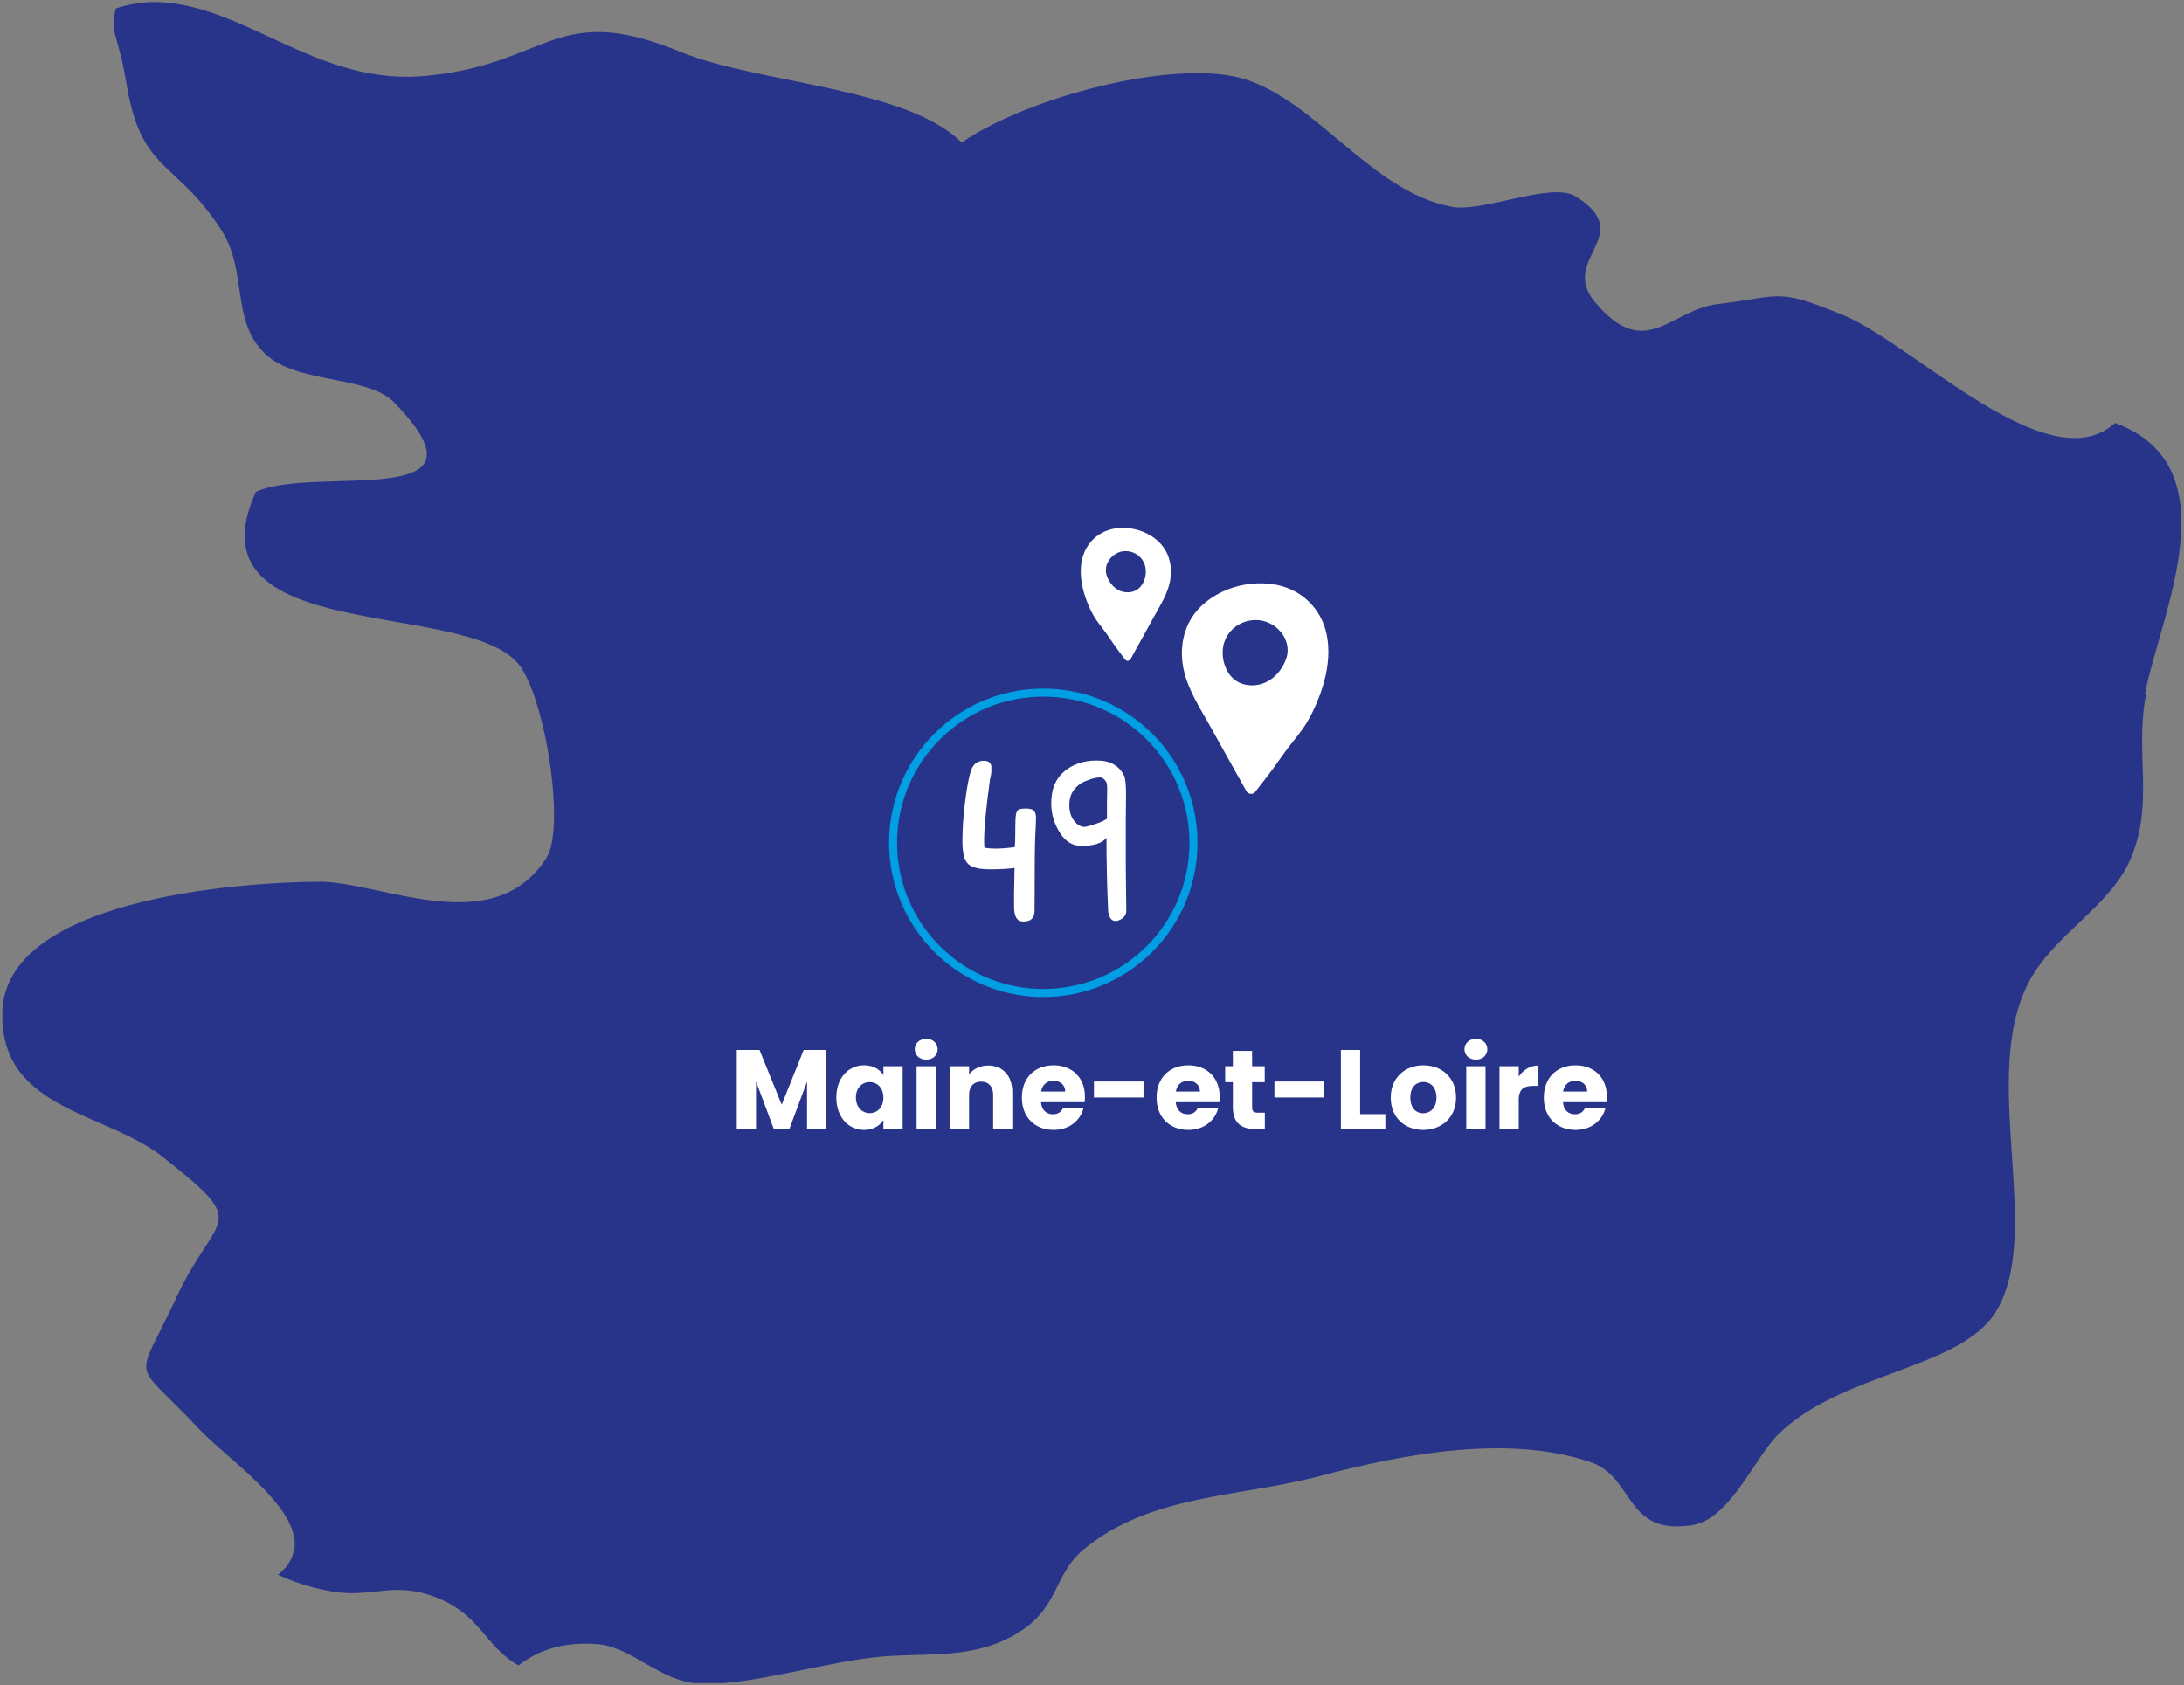 <svg width="543" height="419" viewBox="0 0 543 419" fill="none" xmlns="http://www.w3.org/2000/svg">
<rect x="0" y="0" width="543" height="419" fill="#808080" stroke="none"/>
<g clip-path="url(#clip0_2032_48526)">
<path d="M533.559 172.671C530.682 187.455 535.782 200.015 529.506 214.014C524.406 225.527 510.545 232.461 504.4 244.235C491.978 267.915 508.323 306.641 496.162 326.265C487.27 340.526 457.718 341.18 442.027 356.748C436.143 362.636 429.997 377.943 420.583 379.251C403.845 381.737 406.591 367.477 395.477 363.552C375.078 356.618 349.188 361.458 328.397 366.953C308.391 372.317 286.161 371.401 269.424 385.269C261.709 391.68 263.54 399.922 252.556 406.333C242.226 412.351 232.158 411.043 220.128 411.828C206.006 412.874 186.522 419.285 173.969 418.631C163.901 418.107 157.363 409.604 148.602 408.819C140.103 408.164 133.957 410.258 128.988 414.052C128.596 414.052 128.334 413.659 127.942 413.528C120.881 409.08 119.05 401.754 109.636 397.698C97.998 392.596 92.637 397.698 81.914 395.605C76.945 394.689 72.761 393.25 69.1 391.549C69.885 391.026 70.538 390.241 71.061 389.717C71.584 389.194 71.846 388.54 72.238 387.886C72.63 387.363 72.761 386.708 72.892 386.185C73.153 385.531 73.284 384.615 73.284 383.961C73.284 373.756 56.024 362.374 49.224 355.048C32.618 337.255 33.533 344.843 43.733 322.864C53.67 301.408 62.693 305.202 41.117 288.194C26.995 276.419 0.059 276.419 0.582 251.823C1.105 223.695 58.508 219.378 79.43 219.247C94.86 219.247 122.712 234.031 135.918 213.229C140.626 205.51 135.526 173.456 128.988 165.214C115.781 148.73 46.217 160.766 63.608 122.302C78.384 115.499 124.673 127.535 97.998 100.061C91.068 92.996 72.892 95.744 65.177 87.24C57.593 78.998 61.385 67.485 55.239 57.542C43.863 39.618 35.102 43.281 31.441 20.779C29.349 8.219 27.126 8.088 28.826 2.07C31.703 1.154 34.972 0.5 38.764 0.5C61.254 1.023 79.038 21.694 106.367 18.816C136.703 15.807 138.141 0.108 169.262 12.929C188.484 20.779 225.358 21.694 239.088 35.431C255.171 24.311 291.261 14.63 308.783 19.47C327.089 24.703 340.819 47.599 360.825 51.393C368.54 52.963 385.539 45.113 391.685 48.776C407.245 58.457 387.5 64.345 396.523 75.073C409.076 90.118 415.221 77.035 427.121 75.596C442.943 73.764 441.373 71.409 458.241 78.344C476.025 85.67 509.369 120.209 525.844 105.164C555.396 116.022 536.959 153.178 533.298 172.541L533.559 172.671Z" fill="#27348A"/>
</g>
<g clip-path="url(#clip1_2032_48526)">
<path d="M326.434 150.686C323.695 147.457 319.89 145.61 315.683 145.16C311.726 144.738 307.58 145.42 303.963 147.111C300.324 148.812 297.144 151.525 295.412 155.193C293.619 158.99 293.434 163.378 294.495 167.392C295.695 171.959 298.36 176.086 300.645 180.171C303.124 184.613 305.602 189.055 308.081 193.491L309.923 196.79C310.09 197.088 310.394 197.267 310.726 197.332C311.149 197.473 311.628 197.397 312.005 196.975C312.021 196.958 312.032 196.948 312.049 196.931C312.054 196.92 312.065 196.915 312.07 196.91C313.589 194.987 315.098 193.047 316.552 191.075C317.967 189.158 319.28 187.159 320.761 185.29C322.138 183.551 323.547 181.845 324.729 179.96C325.943 178.015 326.93 175.897 327.781 173.773C330.718 166.439 331.929 157.165 326.429 150.68L326.434 150.686ZM319.766 163.822C318.909 166.244 317.198 168.416 314.894 169.57C312.589 170.724 309.686 170.745 307.499 169.391C305.205 167.966 303.982 165.063 303.981 162.316C303.985 161.428 304.108 160.561 304.366 159.759C305.445 156.412 308.52 154.288 312.006 154.174C317.031 154.012 321.487 158.969 319.766 163.817L319.766 163.822Z" fill="white"/>
</g>
<g clip-path="url(#clip2_2032_48526)">
<path d="M271.123 134.822C272.824 132.783 275.174 131.616 277.765 131.332C280.202 131.065 282.75 131.497 284.968 132.564C287.199 133.638 289.143 135.352 290.192 137.669C291.277 140.067 291.37 142.838 290.698 145.373C289.937 148.258 288.278 150.865 286.852 153.444C285.306 156.25 283.759 159.055 282.212 161.857L281.063 163.941C280.959 164.129 280.771 164.242 280.567 164.283C280.305 164.372 280.011 164.324 279.781 164.057C279.771 164.047 279.765 164.04 279.755 164.03C279.751 164.023 279.745 164.019 279.741 164.016C278.816 162.801 277.897 161.577 277.011 160.331C276.149 159.12 275.351 157.858 274.449 156.677C273.61 155.579 272.751 154.501 272.032 153.311C271.294 152.083 270.697 150.745 270.183 149.404C268.411 144.771 267.711 138.914 271.126 134.819L271.123 134.822ZM275.163 143.119C275.679 144.648 276.722 146.02 278.134 146.749C279.547 147.477 281.334 147.491 282.686 146.636C284.104 145.736 284.871 143.902 284.884 142.168C284.887 141.607 284.815 141.059 284.66 140.553C284.012 138.438 282.13 137.097 279.985 137.025C276.894 136.923 274.128 140.053 275.163 143.115L275.163 143.119Z" fill="white"/>
</g>
<path fill-rule="evenodd" clip-rule="evenodd" d="M259.387 245.909C279.46 245.909 295.732 229.637 295.732 209.563C295.732 189.49 279.46 173.218 259.387 173.218C239.314 173.218 223.041 189.49 223.041 209.563C223.041 229.637 239.314 245.909 259.387 245.909ZM259.387 247.909C280.564 247.909 297.732 230.741 297.732 209.563C297.732 188.386 280.564 171.218 259.387 171.218C238.209 171.218 221.041 188.386 221.041 209.563C221.041 230.741 238.209 247.909 259.387 247.909Z" fill="#009EE3"/>
<path d="M183.18 280.733V261.077H188.836L194.352 274.685L199.812 261.077H205.44V280.733H200.652V268.945L196.256 280.733H192.392L187.968 268.917V280.733H183.18Z" fill="white"/>
<path d="M207.931 272.893C207.931 267.965 210.983 264.885 214.819 264.885C217.143 264.885 218.795 265.949 219.635 267.321V265.109H224.423V280.733H219.635V278.521C218.767 279.893 217.115 280.957 214.791 280.957C210.983 280.957 207.931 277.821 207.931 272.893ZM219.635 272.921C219.635 270.429 218.039 269.057 216.219 269.057C214.427 269.057 212.803 270.401 212.803 272.893C212.803 275.385 214.427 276.785 216.219 276.785C218.039 276.785 219.635 275.413 219.635 272.921Z" fill="white"/>
<path d="M227.887 280.733V265.109H232.675V280.733H227.887ZM230.295 263.485C228.587 263.485 227.439 262.337 227.439 260.909C227.439 259.453 228.587 258.305 230.295 258.305C231.975 258.305 233.123 259.453 233.123 260.909C233.123 262.337 231.975 263.485 230.295 263.485Z" fill="white"/>
<path d="M246.925 280.733V272.249C246.925 270.121 245.749 268.945 243.929 268.945C242.109 268.945 240.933 270.121 240.933 272.249V280.733H236.145V265.109H240.933V267.181C241.885 265.865 243.565 264.941 245.665 264.941C249.277 264.941 251.685 267.405 251.685 271.605V280.733H246.925Z" fill="white"/>
<path d="M261.9 268.721C260.332 268.721 259.128 269.673 258.848 271.409H264.84C264.84 269.701 263.496 268.721 261.9 268.721ZM269.376 275.553C268.62 278.605 265.848 280.957 261.956 280.957C257.364 280.957 254.06 277.877 254.06 272.921C254.06 267.965 257.308 264.885 261.956 264.885C266.52 264.885 269.74 267.909 269.74 272.669C269.74 273.117 269.712 273.593 269.656 274.069H258.82C258.988 276.113 260.248 277.065 261.788 277.065C263.132 277.065 263.888 276.393 264.28 275.553H269.376Z" fill="white"/>
<path d="M271.986 272.893V268.917H284.306V272.893H271.986Z" fill="white"/>
<path d="M295.396 268.721C293.828 268.721 292.624 269.673 292.344 271.409H298.336C298.336 269.701 296.992 268.721 295.396 268.721ZM302.872 275.553C302.116 278.605 299.344 280.957 295.452 280.957C290.86 280.957 287.556 277.877 287.556 272.921C287.556 267.965 290.804 264.885 295.452 264.885C300.016 264.885 303.236 267.909 303.236 272.669C303.236 273.117 303.208 273.593 303.152 274.069H292.316C292.484 276.113 293.744 277.065 295.284 277.065C296.628 277.065 297.384 276.393 297.776 275.553H302.872Z" fill="white"/>
<path d="M306.518 275.301V269.085H304.614V265.109H306.518V261.301H311.306V265.109H314.442V269.085H311.306V275.357C311.306 276.281 311.698 276.673 312.762 276.673H314.47V280.733H312.034C308.786 280.733 306.518 279.361 306.518 275.301Z" fill="white"/>
<path d="M316.857 272.893V268.917H329.177V272.893H316.857Z" fill="white"/>
<path d="M333.379 261.077H338.167V277.037H344.439V280.733H333.379V261.077Z" fill="white"/>
<path d="M362.011 272.921C362.011 277.877 358.427 280.957 353.835 280.957C349.243 280.957 345.771 277.877 345.771 272.921C345.771 267.965 349.327 264.885 353.891 264.885C358.483 264.885 362.011 267.965 362.011 272.921ZM350.643 272.921C350.643 275.553 352.099 276.813 353.835 276.813C355.543 276.813 357.139 275.553 357.139 272.921C357.139 270.261 355.571 269.029 353.891 269.029C352.155 269.029 350.643 270.261 350.643 272.921Z" fill="white"/>
<path d="M364.551 280.733V265.109H369.339V280.733H364.551ZM366.959 263.485C365.251 263.485 364.103 262.337 364.103 260.909C364.103 259.453 365.251 258.305 366.959 258.305C368.639 258.305 369.787 259.453 369.787 260.909C369.787 262.337 368.639 263.485 366.959 263.485Z" fill="white"/>
<path d="M377.597 273.481V280.733H372.809V265.109H377.597V267.713C378.689 266.061 380.397 264.941 382.497 264.941V270.009H381.181C378.913 270.009 377.597 270.793 377.597 273.481Z" fill="white"/>
<path d="M391.673 268.721C390.105 268.721 388.901 269.673 388.621 271.409H394.613C394.613 269.701 393.269 268.721 391.673 268.721ZM399.149 275.553C398.393 278.605 395.621 280.957 391.729 280.957C387.137 280.957 383.833 277.877 383.833 272.921C383.833 267.965 387.081 264.885 391.729 264.885C396.293 264.885 399.513 267.909 399.513 272.669C399.513 273.117 399.485 273.593 399.429 274.069H388.593C388.761 276.113 390.021 277.065 391.561 277.065C392.905 277.065 393.661 276.393 394.053 275.553H399.149Z" fill="white"/>
<path d="M252.241 215.804C250.801 216.044 248.761 216.164 246.121 216.164C243.481 216.164 241.681 215.724 240.721 214.844C239.761 213.964 239.281 212.064 239.281 209.144C239.281 206.184 239.501 202.944 239.941 199.424C240.381 195.904 240.861 193.324 241.381 191.684C241.941 190.004 243.021 189.164 244.621 189.164C245.701 189.164 246.321 189.624 246.481 190.544C246.481 190.784 246.481 191.164 246.481 191.684C246.481 192.204 246.361 192.944 246.121 193.904C245.161 200.944 244.681 205.964 244.681 208.964C244.681 209.684 244.701 210.284 244.741 210.764C245.461 210.924 246.421 211.004 247.621 211.004C248.861 211.004 250.421 210.884 252.301 210.644C252.381 209.804 252.421 208.684 252.421 207.284C252.421 205.844 252.441 204.644 252.481 203.684C252.521 202.724 252.661 202.044 252.901 201.644C253.141 201.244 253.821 201.044 254.941 201.044C256.101 201.044 256.821 201.244 257.101 201.644C257.421 202.044 257.581 202.604 257.581 203.324C257.581 204.004 257.521 205.464 257.401 207.704C257.281 209.904 257.221 216.144 257.221 226.424C257.221 228.224 256.341 229.124 254.581 229.124C254.501 229.124 254.421 229.124 254.341 229.124C252.861 229.124 252.121 227.904 252.121 225.464V222.164L252.241 215.804Z" fill="white"/>
<path d="M279.961 197.804L279.901 203.804C279.901 205.164 279.901 208.944 279.901 215.144L280.021 226.544C280.021 227.264 279.701 227.864 279.061 228.344C278.461 228.784 277.881 229.004 277.321 229.004C276.801 229.004 276.381 228.764 276.061 228.284C275.741 227.764 275.561 227.184 275.521 226.544C275.241 220.664 275.101 214.584 275.101 208.304C274.061 209.664 271.961 210.344 268.801 210.344C266.641 210.344 264.861 209.224 263.461 206.984C262.061 204.744 261.361 202.324 261.361 199.724C261.361 196.284 262.421 193.664 264.541 191.864C266.701 190.024 269.421 189.104 272.701 189.104C275.981 189.104 278.241 190.364 279.481 192.884C279.801 193.564 279.961 195.204 279.961 197.804ZM275.221 199.244L275.281 196.304C275.281 195.344 275.201 194.724 275.041 194.444C274.881 194.124 274.681 193.884 274.441 193.724C274.161 193.444 273.821 193.304 273.421 193.304C273.061 193.304 272.561 193.384 271.921 193.544C271.321 193.664 270.521 193.944 269.521 194.384C268.561 194.784 267.701 195.484 266.941 196.484C266.221 197.444 265.861 198.704 265.861 200.264C265.861 201.824 266.261 203.104 267.061 204.104C267.861 205.104 268.701 205.604 269.581 205.604C269.821 205.604 270.081 205.564 270.361 205.484C272.761 204.844 274.381 204.204 275.221 203.564V199.244Z" fill="white"/>
<defs>
<clipPath id="clip0_2032_48526">
<rect width="542" height="418" fill="white" transform="translate(0.582 0.5)"/>
</clipPath>
<clipPath id="clip1_2032_48526">
<rect width="36.421" height="52.373" fill="white" transform="matrix(1 0 -0.004 1 293.912 145.035)"/>
</clipPath>
<clipPath id="clip2_2032_48526">
<rect width="22.413" height="33.077" fill="white" transform="matrix(-1 0 -0.004 1 291.163 131.253)"/>
</clipPath>
</defs>
</svg>
